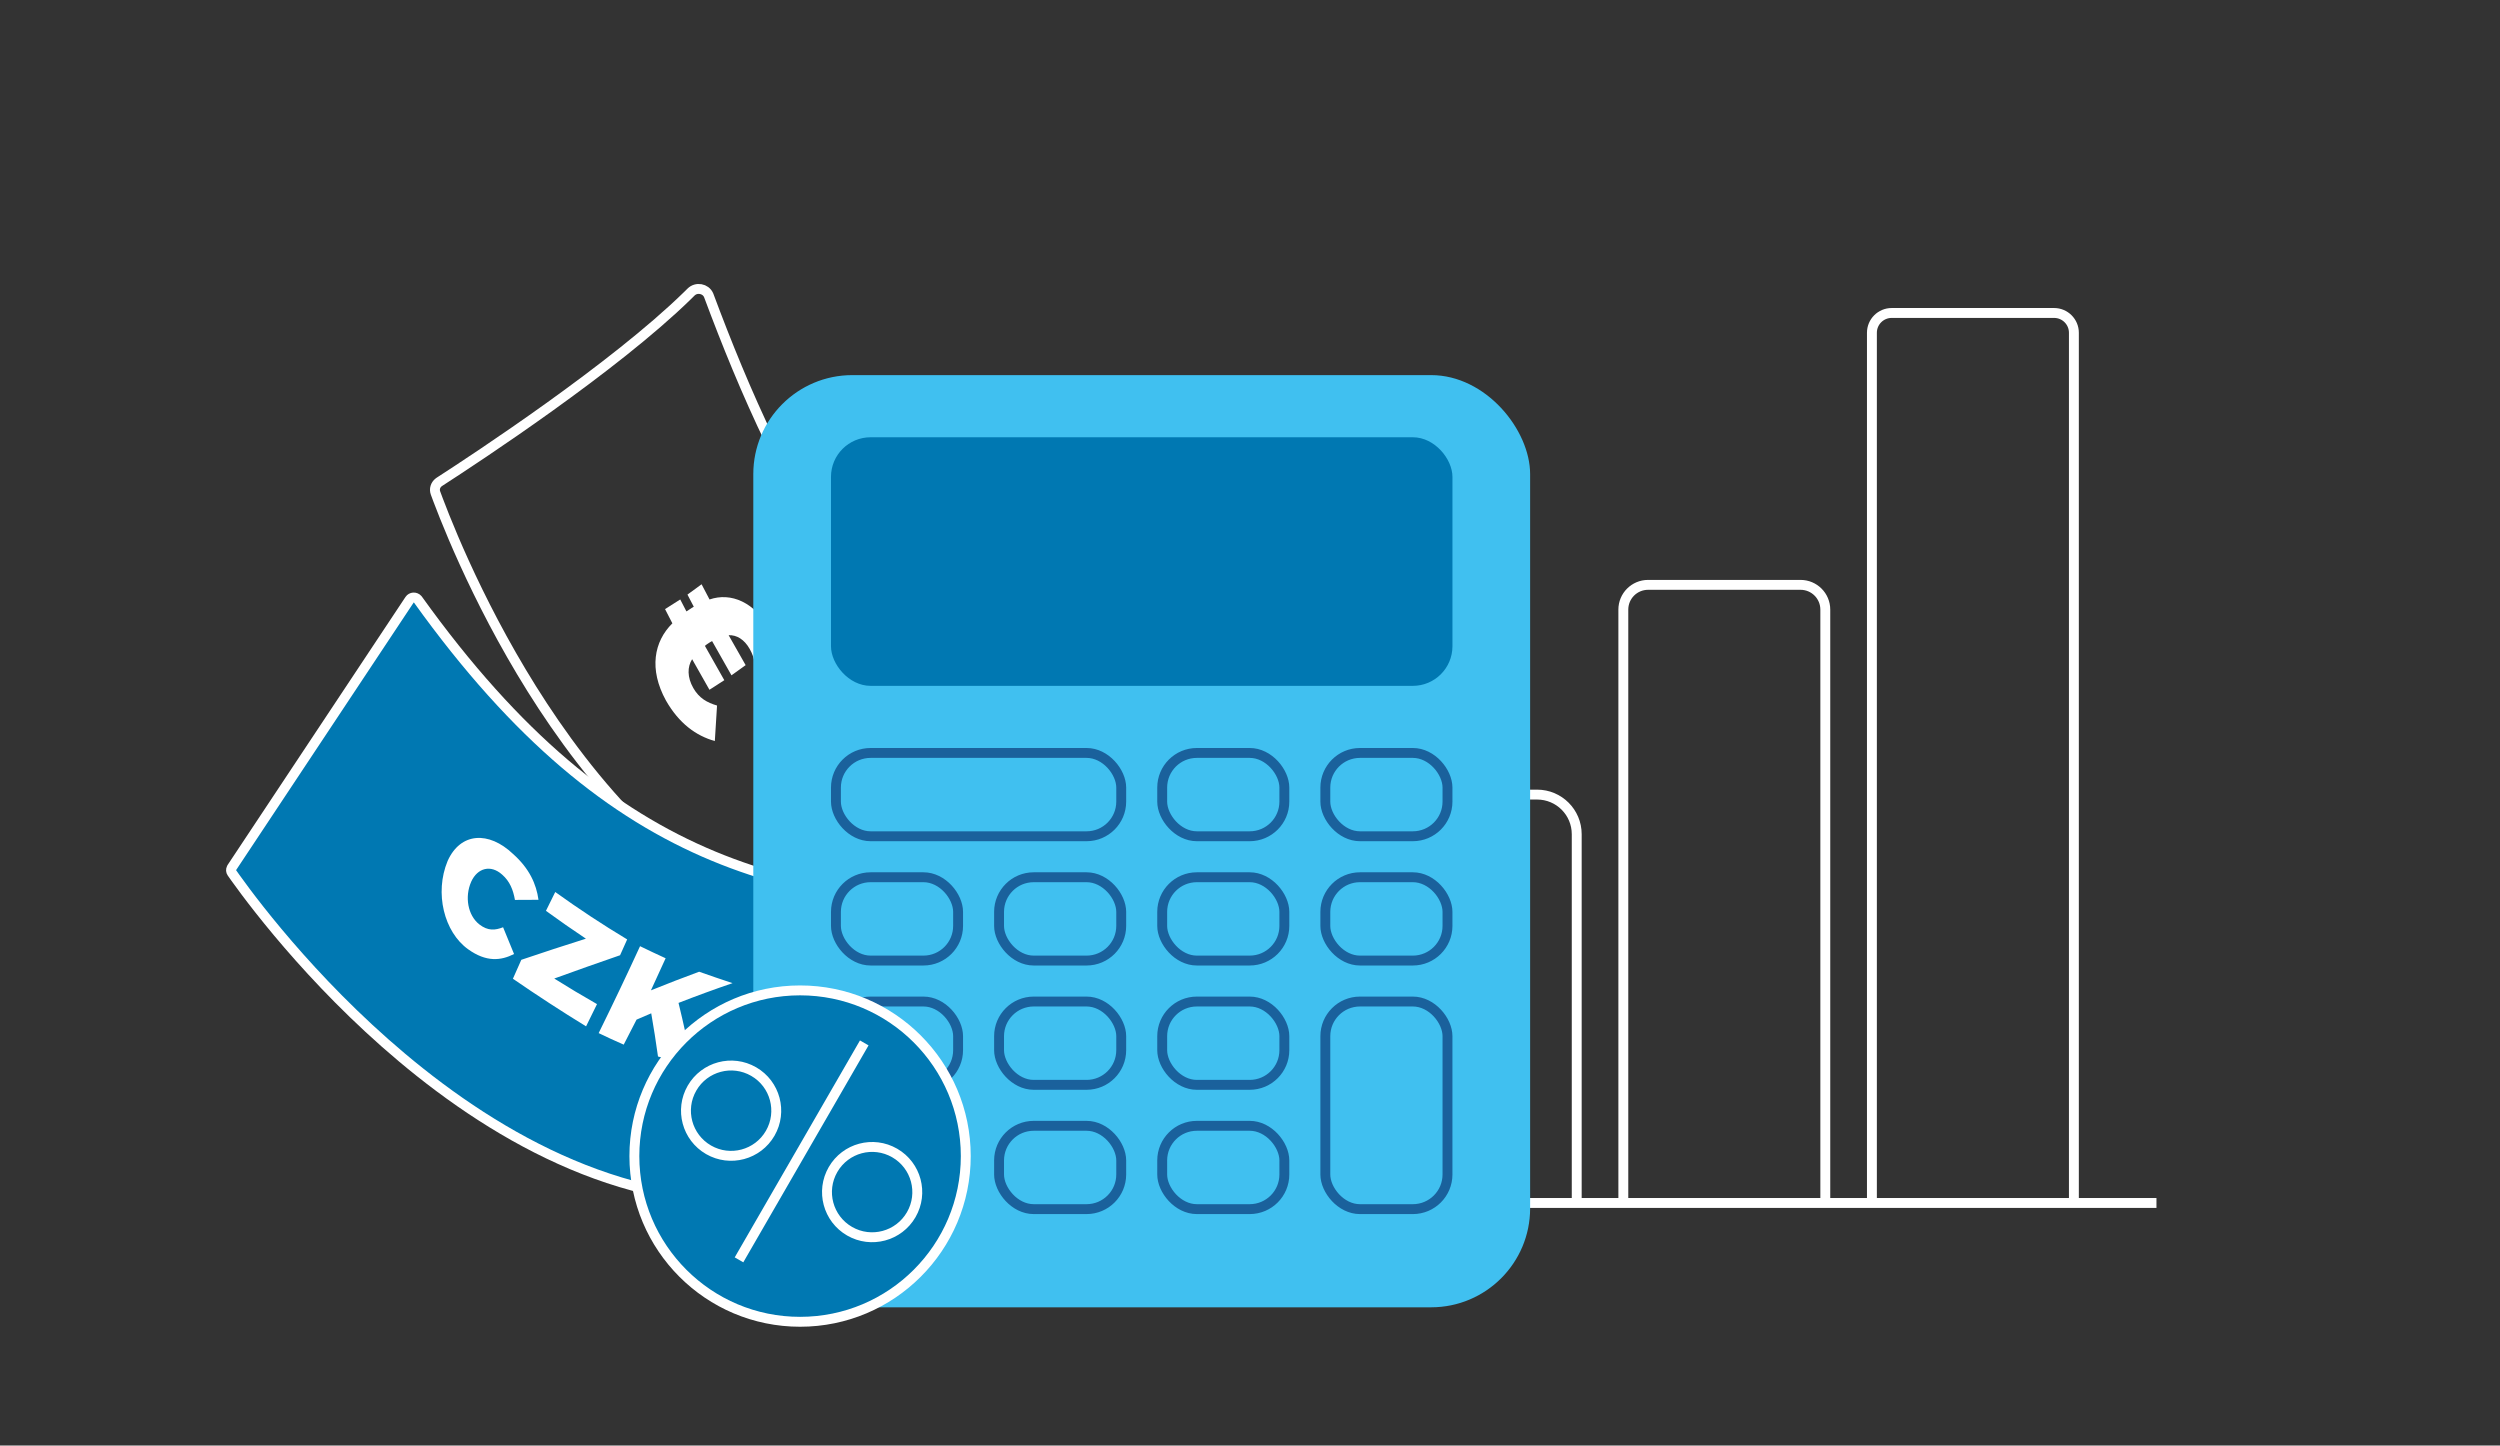<svg width="505" height="292" viewBox="0 0 505 292" fill="none" xmlns="http://www.w3.org/2000/svg">
<rect x="0" y="0" width="505" height="292" fill="#333333" stroke="none"/>
<path d="M154.605 243H435.605" stroke="white" stroke-width="2"/>
<path d="M318.498 243.675V168.508C318.498 164.09 314.916 160.508 310.498 160.508H285.699C281.281 160.508 277.699 164.09 277.699 168.508V243.675" stroke="white" stroke-width="2"/>
<path d="M368.711 243.676V123.141C368.711 120.379 366.472 118.141 363.711 118.141H332.912C330.151 118.141 327.912 120.379 327.912 123.141V243.676" stroke="white" stroke-width="2"/>
<path d="M418.926 243.675V67.219C418.926 65.01 417.135 63.219 414.926 63.219H382.127C379.918 63.219 378.127 65.01 378.127 67.219V243.675" stroke="white" stroke-width="2"/>
<path d="M88.622 97.427L88.763 97.327C96.321 92.449 124.059 74.202 138.882 59.7L139.578 59.012C140.676 57.916 142.527 58.278 143.125 59.596L143.178 59.727C157.53 98.22 179.174 142.369 228.948 170.486L169.757 190.468C144.858 185.189 125.641 165.904 111.997 146.115C99.176 127.521 91.38 108.635 88.487 100.972L87.974 99.593C87.686 98.807 87.944 97.947 88.622 97.427Z" stroke="white" stroke-width="2"/>
<path d="M158.329 139.348C156.352 138.532 154.365 137.71 152.367 136.881C152.731 135.022 152.587 133.101 151.435 131.085C150.344 129.16 148.821 128.242 147.182 128.308C148.31 130.311 149.456 132.328 150.62 134.359C149.677 135.047 148.723 135.732 147.758 136.415C146.423 134.09 145.119 131.786 143.843 129.502C143.556 129.636 143.329 129.794 143.07 129.964C142.834 130.12 142.6 130.267 142.39 130.468C143.672 132.753 144.978 135.064 146.309 137.4C145.32 138.051 144.319 138.697 143.308 139.336C142.119 137.255 140.953 135.195 139.809 133.156C138.821 134.736 138.817 136.798 140.042 138.973C141.221 141.033 142.825 141.925 144.842 142.517C144.679 144.877 144.53 147.268 144.395 149.691C140.586 148.62 137.154 146.123 134.519 141.502C131.041 135.168 132.1 129.583 135.819 125.915C135.323 124.952 134.83 123.994 134.339 123.038C135.375 122.399 136.398 121.75 137.408 121.092C137.824 121.897 138.241 122.702 138.657 123.507C138.867 123.366 139.08 123.229 139.295 123.095C139.58 122.895 139.838 122.726 140.143 122.559C139.712 121.737 139.286 120.921 138.866 120.108C139.821 119.417 140.771 118.722 141.717 118.022C142.249 119.038 142.785 120.061 143.326 121.091C147.594 119.633 152.455 121.486 155.843 127.619C158.2 131.814 158.824 135.853 158.329 139.348Z" fill="white"/>
<path d="M46.763 175.371L46.839 175.236L82.746 121.133C83.097 120.604 83.895 120.541 84.35 121.031L84.436 121.138C104.379 148.951 123.675 164.44 144.156 172.949C164.041 181.209 184.951 182.85 208.443 182.936L162.987 241.193C132.864 246.778 105.546 233.053 84.827 216.586C65.34 201.099 51.838 183.302 47.554 177.315L46.822 176.279C46.641 176.02 46.61 175.688 46.763 175.371Z" fill="#0078B2" stroke="white" stroke-width="2"/>
<path d="M94.56 191.751C89.705 188.279 87.737 180.39 90.414 173.932C90.421 173.912 90.43 173.891 90.441 173.869C93.028 168.159 98.713 167.813 103.64 172.503C106.942 175.442 108.344 178.599 108.774 181.76C107.193 181.762 105.607 181.77 104.017 181.783C103.664 179.772 102.997 178.033 101.425 176.666C99.137 174.612 96.458 175.307 95.185 178.099C95.178 178.12 95.171 178.139 95.164 178.155C93.856 181.153 94.48 184.883 96.824 186.729C98.572 188.083 100.009 187.931 101.624 187.307C102.359 189.122 103.098 190.924 103.839 192.713C101.173 194.058 98.252 194.392 94.56 191.751ZM103.608 197.704C104.172 196.42 104.738 195.146 105.305 193.882C109.675 192.399 114.023 190.977 118.352 189.615C115.64 187.805 112.95 185.93 110.282 183.989C110.909 182.701 111.535 181.432 112.16 180.183C116.881 183.583 121.724 186.776 126.687 189.762C126.215 190.814 125.738 191.879 125.255 192.958C120.828 194.483 116.396 196.052 111.959 197.664C114.8 199.448 117.679 201.17 120.594 202.83C119.872 204.306 119.137 205.804 118.387 207.324C113.403 204.267 108.477 201.061 103.608 197.704ZM120.93 208.687C123.99 202.464 126.776 196.611 129.29 191.13C130.988 191.959 132.71 192.772 134.457 193.569C133.512 195.672 132.522 197.833 131.487 200.05C134.745 198.732 137.991 197.478 141.224 196.288C143.454 197.078 145.704 197.847 147.972 198.596C144.36 199.831 140.723 201.161 137.062 202.587C138.062 206.68 138.978 210.856 139.812 215.115C137.484 214.587 135.185 214.021 132.915 213.415C132.505 210.463 132.05 207.555 131.55 204.691C130.563 205.113 129.575 205.537 128.584 205.965C127.741 207.613 126.876 209.297 125.99 211.016C124.277 210.274 122.59 209.497 120.93 208.687Z" fill="white"/>
<rect x="152.166" y="75.773" width="156.919" height="188.303" rx="20" fill="#40C0F0"/>
<rect x="167.859" y="88.328" width="125.535" height="50.214" rx="8" fill="#0078B2"/>
<rect x="168.859" y="152.094" width="57.629" height="16.83" rx="7" stroke="#1A619C" stroke-width="2"/>
<rect x="168.859" y="177.203" width="24.676" height="16.83" rx="7" stroke="#1A619C" stroke-width="2"/>
<rect x="168.859" y="202.309" width="24.676" height="16.83" rx="7" stroke="#1A619C" stroke-width="2"/>
<rect x="168.859" y="227.414" width="24.676" height="16.83" rx="7" stroke="#1A619C" stroke-width="2"/>
<rect x="234.764" y="177.203" width="24.676" height="16.83" rx="7" stroke="#1A619C" stroke-width="2"/>
<rect x="234.764" y="202.309" width="24.676" height="16.83" rx="7" stroke="#1A619C" stroke-width="2"/>
<rect x="267.717" y="202.309" width="24.676" height="41.937" rx="7" stroke="#1A619C" stroke-width="2"/>
<rect x="234.764" y="227.414" width="24.676" height="16.83" rx="7" stroke="#1A619C" stroke-width="2"/>
<rect x="234.764" y="152.094" width="24.676" height="16.83" rx="7" stroke="#1A619C" stroke-width="2"/>
<rect x="201.811" y="177.203" width="24.676" height="16.83" rx="7" stroke="#1A619C" stroke-width="2"/>
<rect x="201.811" y="202.309" width="24.676" height="16.83" rx="7" stroke="#1A619C" stroke-width="2"/>
<rect x="201.811" y="227.414" width="24.676" height="16.83" rx="7" stroke="#1A619C" stroke-width="2"/>
<rect x="267.717" y="177.203" width="24.676" height="16.83" rx="7" stroke="#1A619C" stroke-width="2"/>
<rect x="267.717" y="152.094" width="24.676" height="16.83" rx="7" stroke="#1A619C" stroke-width="2"/>
<path d="M161.615 200.059C180.101 200.059 195.086 215.044 195.086 233.53C195.086 252.016 180.101 267.002 161.615 267.002C143.129 267.002 128.143 252.016 128.143 233.53C128.143 215.044 143.129 200.059 161.615 200.059Z" fill="#0078B2" stroke="white" stroke-width="2"/>
<path d="M174.579 210.668L149.278 254.489" stroke="white" stroke-width="2"/>
<circle cx="176.172" cy="240.805" r="9.12" transform="rotate(30 176.172 240.805)" stroke="white" stroke-width="2"/>
<circle cx="147.685" cy="224.359" r="9.12" transform="rotate(30 147.685 224.359)" stroke="white" stroke-width="2"/>
</svg>
